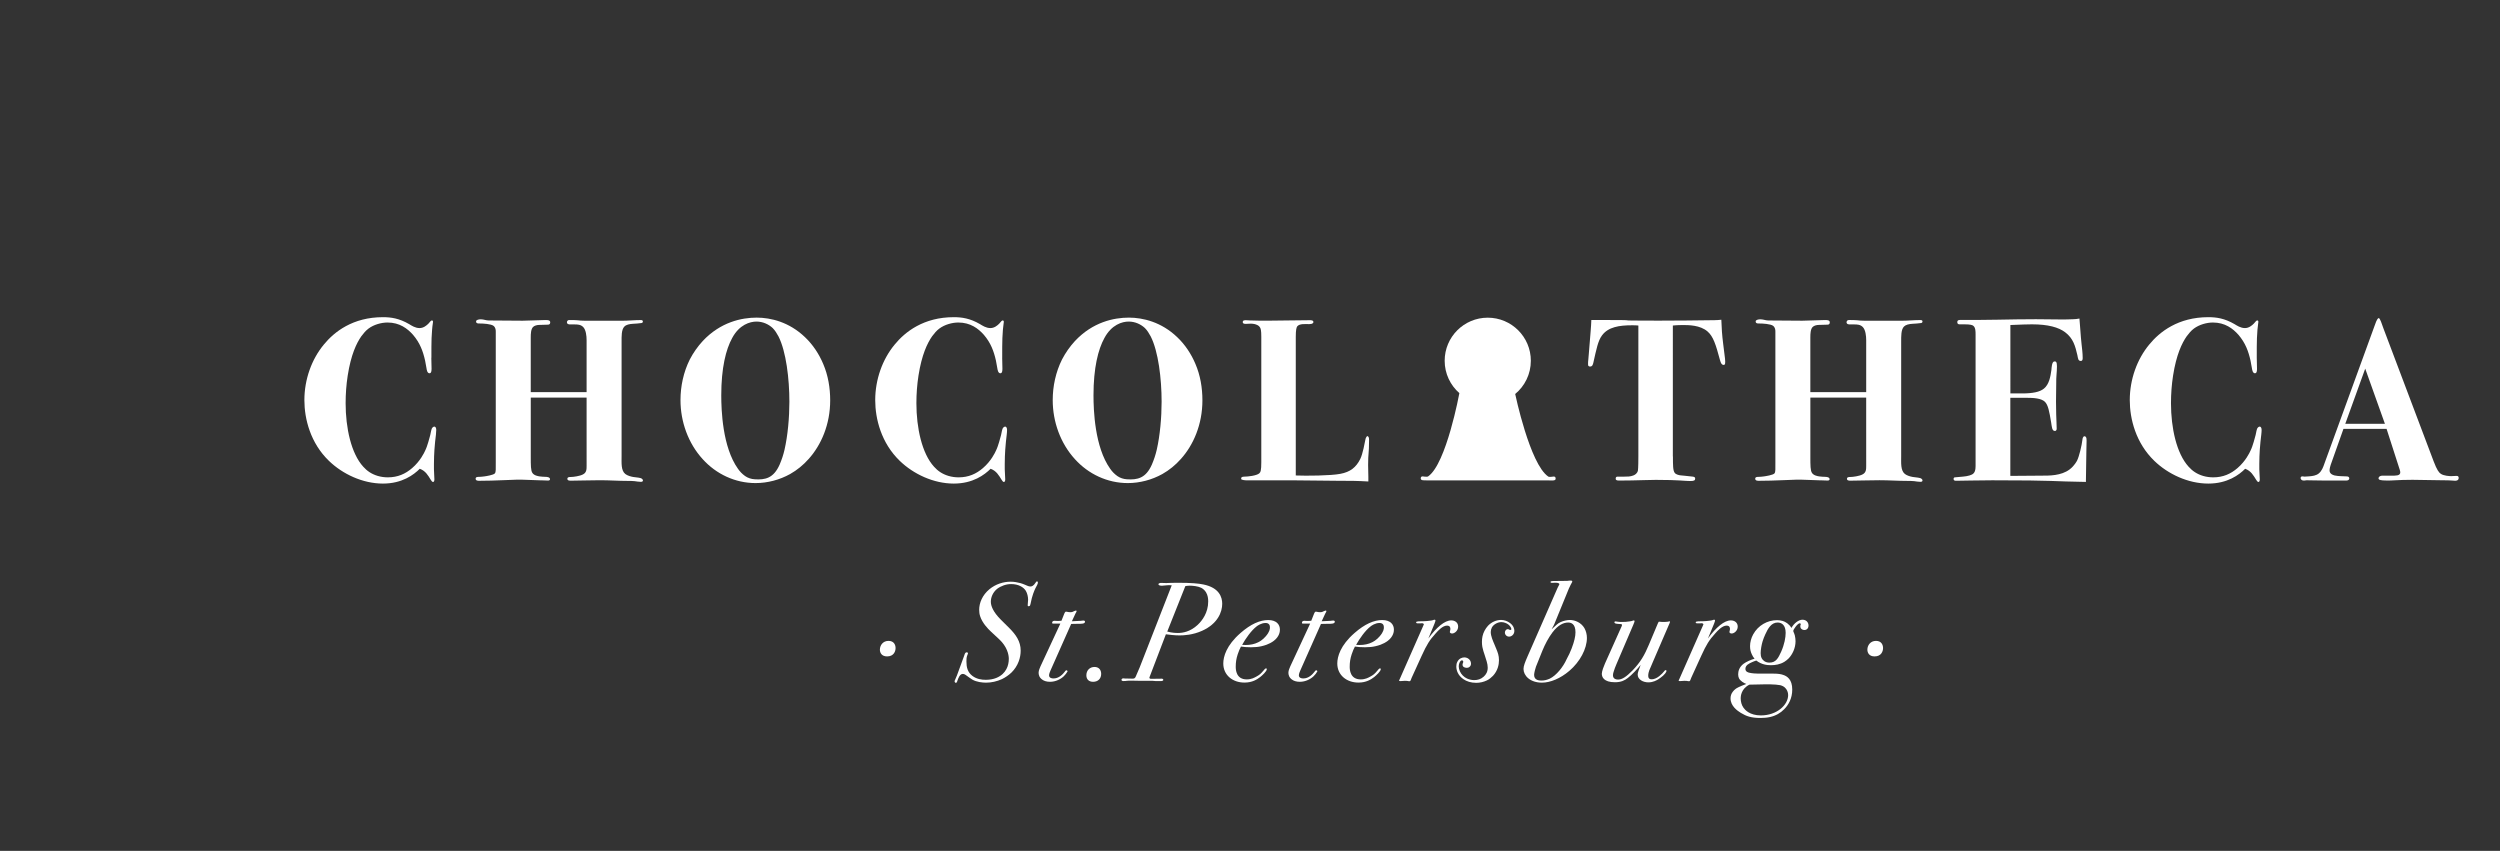 <?xml version="1.0" encoding="UTF-8"?> <!-- Generator: Adobe Illustrator 24.3.0, SVG Export Plug-In . SVG Version: 6.00 Build 0) --> <svg xmlns="http://www.w3.org/2000/svg" xmlns:xlink="http://www.w3.org/1999/xlink" id="Слой_1" x="0px" y="0px" viewBox="0 0 841.89 286.53" style="enable-background:new 0 0 841.89 286.53;" xml:space="preserve"><rect x="0" y="0" width="841.89" height="286.53" fill="#333333" stroke="none"/> <style type="text/css"> .st0{fill:#FFFFFF;} </style> <g> <g> <path class="st0" d="M301.59,218.24c0,1.05-0.57,2.81-2.85,2.81c-1.85,0-2.43-1.24-2.43-2.28c0-1.43,1-2.95,2.9-2.95 C301.07,215.82,301.59,217.2,301.59,218.24z"></path> <path class="st0" d="M339.92,211.54c2.19,2.19,3.8,4.47,3.8,7.56c0,2.38-0.86,5.18-3.09,7.37c-0.95,0.9-2.04,1.66-3.23,2.23 c-1.66,0.76-3.52,1.19-5.33,1.19c-1.14,0-3.23-0.19-4.66-1.05c-0.43-0.24-1.52-1.05-1.85-1.28c-0.29-0.24-0.81-0.62-1.33-0.62 c-1,0-1.52,1.43-1.81,2.28c-0.05,0.1-0.05,0.19-0.1,0.29c-0.05,0.14-0.14,0.43-0.43,0.43c-0.05,0-0.14,0-0.19-0.05 c-0.14-0.1-0.24-0.28-0.24-0.43c0-0.33,0.24-0.52,0.81-2.04l2.42-6.61c0.19-0.48,0.24-1.14,0.9-1.14c0.24,0,0.38,0.19,0.38,0.38 c0,0.19-0.19,0.38-0.33,0.9c-0.19,0.62-0.19,1.14-0.19,1.85c0,1.9,0.38,3.57,2,4.8c1.43,1.09,3.09,1.33,4.52,1.33 c2.85,0,4.61-1,5.66-1.95c0.52-0.48,0.95-1.05,1.28-1.66c0.57-1.05,0.81-2.28,0.81-3.47c0-1.43-0.57-4.09-3.28-6.61l-2.66-2.47 c-1.19-1.09-3-3.04-3.71-5.23c-0.24-0.71-0.33-1.43-0.33-2.19c0-2.28,1.05-4.94,3.47-6.94c2.09-1.71,4.66-2.52,7.13-2.52 c0.57,0,1.14,0.05,1.71,0.14c0.95,0.14,2.04,0.43,3.04,0.86c0.28,0.14,0.62,0.24,0.9,0.38c0.33,0.14,0.67,0.24,1,0.24 c0.43,0,1.05-0.19,1.71-1.24c0.1-0.19,0.29-0.48,0.52-0.48c0.1,0,0.29,0.05,0.29,0.38c0,0.57-0.38,1-0.86,2 c-0.29,0.62-1.09,2.33-1.62,5.23c-0.1,0.52-0.19,0.62-0.43,0.71c-0.05,0-0.14,0.05-0.19,0.05c-0.33,0-0.33-0.19-0.33-0.33 c0-0.24,0-0.43,0.05-0.66c0.05-0.38,0.09-0.81,0.09-1.19c0-1.05-0.29-2.19-0.76-3c-0.76-1.24-2.47-2.28-4.94-2.28 c-0.86,0-1.71,0.14-2.52,0.43c-0.81,0.29-1.57,0.67-2.24,1.19c-1.43,1.19-2.09,2.85-2.09,4.33c0,1.33,0.71,3.38,3.38,6.04 L339.92,211.54z"></path> <path class="st0" d="M353.76,225.8c-0.19,0.38-0.48,1.19-0.48,1.62c0,0.86,0.86,1.05,1.47,1.05c1.9,0,3.14-1.43,3.71-2.14 c0.19-0.24,0.43-0.62,0.67-0.62c0.14,0,0.38,0.19,0.38,0.33c0,0.05-0.05,0.1-0.05,0.14c-0.24,0.43-0.81,1.19-1.24,1.57 c-1,0.95-2.71,1.85-4.61,1.85c-1.24,0-2.09-0.33-2.66-0.76c-1-0.71-1.19-1.66-1.19-2.28c0-0.43,0.1-0.81,0.24-1.19 c0.1-0.33,0.24-0.62,0.38-0.95l6.7-14.41h-2.19c-0.43,0-0.57,0-0.57-0.28c0-0.67,0.62-0.67,0.9-0.67c0.33,0,0.62,0.05,0.95,0.05 c0.38,0,0.71-0.05,1.09-0.05c0.05,0,0.14,0,0.19,0l0.81-2.04c0.33-0.9,0.52-1.05,0.76-1.05c0.29,0,0.67,0.19,1.43,0.19 c0.62,0,0.86-0.14,1.33-0.38c0.33-0.14,0.48-0.19,0.57-0.19c0.14,0,0.19,0.1,0.19,0.24c0,0.29-0.19,0.38-0.38,0.81l-1.19,2.57 l2.95-0.14c0.71-0.05,0.48-0.1,0.9-0.1s0.57,0.19,0.57,0.38c0,0.76-1.28,0.71-2,0.71l-2.66,0.05L353.76,225.8z"></path> <path class="st0" d="M370.83,226.94c0,1.57-1.05,2.66-2.71,2.66c-1.43,0-2.28-0.81-2.28-2.19c0-1.66,1.14-2.81,2.76-2.81 C370.02,224.61,370.83,225.56,370.83,226.94z"></path> <path class="st0" d="M387.09,228.08c-0.14,0.33,0.19,0.52,0.52,0.52l3.66-0.05c0.24,0,0.48,0.19,0.48,0.38 c0,0.38-0.57,0.43-0.95,0.43c-3.95,0-0.33-0.1-4.42-0.1c-0.9,0-1.85,0-2.81,0c-0.86,0-1.76-0.05-2.62-0.05 c-1.95,0-1.43,0.14-2.61,0.14c-0.57,0-0.67-0.24-0.67-0.43c0-0.24,0.24-0.48,0.62-0.48c0.19,0,0.33,0.05,0.52,0.05l2.47,0.05 c0.29,0,0.57,0,0.76-0.14c0.19-0.09,0.33-0.33,0.43-0.57l1.33-3.09l10.79-27.63c-0.71-0.1-1.19-0.05-1.76,0 c-0.9,0.1-1.24,0.14-1.57,0.14c-0.28,0-0.86-0.05-1.05-0.28c-0.05-0.05-0.1-0.14-0.1-0.24c0-0.1,0.05-0.24,0.33-0.33 c0.19-0.1,0.43-0.1,0.62-0.1c0.57,0,1.14,0.05,1.71,0.05c0.38,0,0.76-0.05,1.14-0.05c0.81-0.05,1.62-0.05,2.42-0.05 c4.95,0,7.28,0.24,8.89,0.57c5.42,1.09,6.37,4.33,6.37,6.51c0,2.71-1.47,6.71-6.75,9.08c-3.14,1.43-6.18,1.57-7.61,1.57 c-1.66,0-3.52-0.24-4.61-0.38L387.09,228.08z M393.08,212.68c1.52,0.43,2.85,0.48,3.61,0.48c1.52,0,4.14-0.38,6.66-2.76 c1.47-1.38,3.52-4.04,3.52-7.85c0-1-0.14-2.09-0.71-3.04c-0.38-0.66-1-1.24-1.66-1.57c-1.05-0.52-2.81-0.71-3.85-0.71 c-0.29,0-0.57,0-0.86,0.05c-0.19,0-0.43,0.05-0.62,0.1L393.08,212.68z"></path> <path class="st0" d="M416.81,220.33c-0.48,1.47-0.67,2.71-0.67,4.18c0,1.05,0.14,4.28,3.71,4.28c1.57,0,2.57-0.57,3.42-1.05 c0.9-0.52,1.24-0.76,2.28-2c0.19-0.24,0.52-0.67,0.81-0.67c0.09,0,0.24,0.05,0.24,0.28c0,0.71-1.57,2.14-2.24,2.66 c-1.05,0.81-2.66,1.85-5.28,1.85c-3.99,0-7.13-2.52-7.13-6.42c0-2.33,1.05-6.13,5.8-10.27c3.47-3.04,6.56-4.37,9.32-4.37 c2.85,0,3.95,1.57,3.95,3.23c0,0.71-0.19,2.33-2.04,3.76c-0.76,0.57-1.57,1-2.47,1.33c-1.05,0.38-2.28,0.67-3.33,0.76 c-0.62,0.05-1.28,0.09-1.9,0.09c-1.33,0-2.47-0.09-3.38-0.24C417.52,218.48,417.14,219.29,416.81,220.33z M426.23,214.3 c1.33-1.52,1.43-2.47,1.43-3.04s-0.19-1.47-1.47-1.47c-1.47,0-2.76,0.95-3,1.14c-1.81,1.38-3.71,4.09-4.9,6.23 C421.61,217.43,424.28,216.58,426.23,214.3z"></path> <path class="st0" d="M437.88,225.8c-0.19,0.38-0.48,1.19-0.48,1.62c0,0.86,0.86,1.05,1.47,1.05c1.9,0,3.14-1.43,3.71-2.14 c0.19-0.24,0.43-0.62,0.67-0.62c0.14,0,0.38,0.19,0.38,0.33c0,0.05-0.05,0.1-0.05,0.14c-0.24,0.43-0.81,1.19-1.24,1.57 c-1,0.95-2.71,1.85-4.61,1.85c-1.24,0-2.09-0.33-2.66-0.76c-1-0.71-1.19-1.66-1.19-2.28c0-0.43,0.1-0.81,0.24-1.19 c0.1-0.33,0.24-0.62,0.38-0.95l6.7-14.41h-2.19c-0.43,0-0.57,0-0.57-0.28c0-0.67,0.62-0.67,0.9-0.67c0.33,0,0.62,0.05,0.95,0.05 c0.38,0,0.71-0.05,1.09-0.05c0.05,0,0.14,0,0.19,0l0.81-2.04c0.33-0.9,0.52-1.05,0.76-1.05c0.29,0,0.67,0.19,1.43,0.19 c0.62,0,0.86-0.14,1.33-0.38c0.33-0.14,0.48-0.19,0.57-0.19c0.14,0,0.19,0.1,0.19,0.24c0,0.29-0.19,0.38-0.38,0.81l-1.19,2.57 l2.95-0.14c0.71-0.05,0.48-0.1,0.9-0.1c0.43,0,0.57,0.19,0.57,0.38c0,0.76-1.28,0.71-2,0.71l-2.66,0.05L437.88,225.8z"></path> <path class="st0" d="M455.19,220.33c-0.48,1.47-0.67,2.71-0.67,4.18c0,1.05,0.14,4.28,3.71,4.28c1.57,0,2.57-0.57,3.42-1.05 c0.9-0.52,1.24-0.76,2.28-2c0.19-0.24,0.52-0.67,0.81-0.67c0.1,0,0.24,0.05,0.24,0.28c0,0.71-1.57,2.14-2.23,2.66 c-1.05,0.81-2.66,1.85-5.28,1.85c-3.99,0-7.13-2.52-7.13-6.42c0-2.33,1.05-6.13,5.8-10.27c3.47-3.04,6.56-4.37,9.32-4.37 c2.85,0,3.95,1.57,3.95,3.23c0,0.71-0.19,2.33-2.05,3.76c-0.76,0.57-1.57,1-2.47,1.33c-1.05,0.38-2.28,0.67-3.33,0.76 c-0.62,0.05-1.28,0.09-1.9,0.09c-1.33,0-2.47-0.09-3.38-0.24C455.9,218.48,455.52,219.29,455.19,220.33z M464.6,214.3 c1.33-1.52,1.43-2.47,1.43-3.04s-0.19-1.47-1.47-1.47c-1.47,0-2.76,0.95-2.99,1.14c-1.81,1.38-3.71,4.09-4.9,6.23 C459.99,217.43,462.65,216.58,464.6,214.3z"></path> <path class="st0" d="M481.01,215.01c2.76-3.8,5.52-6.09,7.7-6.09c1.24,0,2.33,0.71,2.33,2.09c0,1.43-1.24,2.33-2.04,2.33 c-0.43,0-0.76-0.24-0.76-0.52c0-0.24,0.19-0.57,0.19-1.05c0-0.48-0.19-1.09-1.14-1.09c-1.43,0-2.95,1.62-3.85,2.66 c-2,2.19-2.95,3.71-4.66,7.46l-3.42,7.51c-0.24,0.57-0.28,0.9-0.52,1.05c-0.05,0.05-0.14,0.05-0.24,0.05 c-0.48,0-0.33-0.14-1.52-0.14c-0.76,0-0.76,0.1-1.52,0.1c-0.29,0-0.43-0.14-0.43-0.19c0-0.1,0.1-0.14,0.24-0.48l7.99-18.12 c0-0.05,0.05-0.1,0.05-0.14c0.05-0.05,0.09-0.14,0.09-0.19c0-0.14-0.24-0.38-0.66-0.38c-0.14,0-0.29,0.05-0.43,0.05 c-0.1,0-0.24,0-0.33,0h-0.48c-0.14,0-0.71,0.05-0.71-0.33c0-0.48,1.43-0.33,2.47-0.38c0.86-0.05,1.33-0.05,2.62-0.24 c0.66-0.1,0.81-0.28,1.14-0.28c0.24,0,0.29,0.19,0.29,0.28c0,0.1-0.05,0.29-0.33,1.05L481.01,215.01z"></path> <path class="st0" d="M508.54,209.83c1.14,0.86,1.43,1.9,1.43,2.61c0,1.28-1,1.95-1.76,1.95c-0.86,0-1.43-0.67-1.43-1.38 c0-0.57,0.43-1.14,0.95-1.14c0.29,0,0.43,0.1,0.52,0.19c0.1,0.05,0.24,0.09,0.38,0.09c0.28,0,0.33-0.19,0.33-0.28 c0-0.48-0.48-1.09-0.9-1.47c-0.33-0.28-0.76-0.52-1.19-0.66c-0.38-0.14-0.81-0.24-1.24-0.24c-1.24,0-2.61,0.71-3.23,1.81 c-0.24,0.48-0.38,1-0.38,1.52c0,1.38,0.76,3.04,1.24,4.18c0.24,0.52,0.43,1.09,0.67,1.62c0.43,1.05,0.86,2.09,0.86,3.71 c0,1.52-0.43,3.52-2,5.23c-0.62,0.62-1.28,1.19-2.09,1.57c-1.09,0.52-2.33,0.81-3.57,0.81c-1.76,0-3.23-0.48-4.33-1.24 c-1.85-1.28-2.38-3-2.38-4.28c0-0.57,0.1-1.14,0.38-1.62c0.52-1,1.47-1.43,2.38-1.43c0.33,0,0.67,0.1,1,0.24 c0.76,0.38,1.19,1.09,1.19,1.85c0,0.24-0.05,0.48-0.14,0.67c-0.19,0.33-0.57,0.76-1.24,0.76c-0.43,0-1.47-0.14-1.47-1.05 c0-0.48,0.24-0.66,0.24-1c0-0.33-0.28-0.48-0.43-0.48c-0.05,0-0.14,0-0.19,0.05c-0.57,0.24-0.9,1.19-0.9,2 c0,1.09,0.57,2.28,1.38,3.09c0.43,0.43,0.9,0.76,1.43,1c0.76,0.33,1.57,0.52,2.38,0.52c1.19,0,2.23-0.29,3.19-1.14 c0.81-0.71,1.38-1.66,1.38-3.04c0-0.71-0.14-1.38-0.33-2.05c-0.19-0.71-0.43-1.43-0.67-2.14c-0.33-0.95-0.62-1.85-0.81-2.81 c-0.1-0.57-0.14-1.14-0.14-1.71c0-1.28,0.24-2.52,0.86-3.71c0.33-0.62,0.71-1.19,1.19-1.71c1.14-1.19,2.71-1.95,4.42-1.95 C506.59,208.78,507.68,209.16,508.54,209.83z"></path> <path class="st0" d="M523.8,209.26c-0.24,0.57-0.38,1-0.57,1.33c-0.19,0.33-0.38,0.71-0.57,1.05c-0.05,0.1-0.09,0.19-0.14,0.28 l1.71-1.57c0.71-0.67,1.81-1.14,2.9-1.38c0.48-0.1,1-0.19,1.47-0.19c1.85,0,3.85,0.9,4.94,2.71c0.57,1,0.86,2.19,0.86,3.33 c0,3.66-2.33,8.04-5.9,11.08c-3.04,2.61-6.47,3.99-9.22,3.99c-4.04,0-6.23-2.38-6.23-4.61c0-1,0.48-2.19,1.38-4.28l10.08-23.01 c0.38-0.86,0.62-1.09,0.62-1.28c0-0.09-0.14-0.48-1.28-0.48c-0.38,0-0.81,0.05-1.19,0.05c-0.48,0-0.52-0.19-0.52-0.29 c0-0.33,0.76-0.33,1-0.33c0.86,0,3.95-0.05,4.66-0.05c0.81-0.05,0.33-0.1,1.05-0.1c0.52,0,0.62,0.14,0.62,0.29 c0,0.28-0.28,0.57-0.57,1.19c-0.24,0.52-0.33,0.67-0.57,1.19L523.8,209.26z M517.24,224.52c-0.24,0.62-0.62,2.19-0.62,2.76 c0,1.9,1.9,1.9,2.52,1.9c0.95,0,1.85-0.24,2.71-0.62c2.24-1.05,4.61-4.04,5.71-6.56c0.67-1.19,1.24-2.43,1.71-3.66 c0.9-2.38,1.28-4.04,1.28-5.42c0-2.85-1.47-3.28-2.47-3.28c-1.52,0-3.38,0.81-5.28,3.33c-1.33,1.76-2.52,4.04-3.38,6.13 L517.24,224.52z"></path> <path class="st0" d="M556.66,222.81c-0.24,0.57-0.48,1.09-0.71,1.67c-0.19,0.38-0.38,0.81-0.52,1.19 c-0.19,0.52-0.38,1.19-0.38,1.85c0,0.19,0,0.66,0.29,0.95c0.28,0.28,0.66,0.28,0.86,0.28c1.05,0,1.95-0.57,2.61-1.09 c0.71-0.57,1.24-1.14,1.62-1.62c0.1-0.14,0.29-0.38,0.48-0.38c0.14,0,0.29,0.1,0.29,0.28c0,0.1-0.05,0.24-0.1,0.33 c-0.14,0.29-0.43,0.71-1.05,1.28c-0.48,0.43-1.19,0.95-1.66,1.24c-0.48,0.28-1.66,1-3.28,1c-1.85,0-3.61-1-3.61-2.61 c0-0.48,0.24-1.24,0.38-1.62c0.24-0.67,0.33-0.71,0.62-1.66c-1.05,1.33-2.95,3.38-4.33,4.42c-1.04,0.81-2.23,1.43-4.33,1.43 c-3.8,0-4.42-1.81-4.42-2.85c0-0.86,0.71-2.66,1.05-3.42l5.66-12.65c0.28-0.62-0.14-0.67-0.38-0.67c-0.38,0-1.19-0.09-1.52-0.14 c-0.48-0.1-0.57-0.33-0.57-0.48c0-0.1,0.05-0.28,0.38-0.28c0.19,0,0.38,0.05,0.71,0.1c0.38,0.05,0.71,0.09,1.38,0.09 c1.05,0,1.76-0.05,2.66-0.19c1.33-0.19,0.95-0.33,1.38-0.33c0.14,0,0.28,0.05,0.28,0.24c0,0.19-0.1,0.43-0.43,1.24l-5.66,13.22 c-0.38,0.86-0.71,1.76-1,2.71c-0.09,0.33-0.19,0.66-0.19,1.04c0,0.62,0.24,1.05,0.76,1.28c0.29,0.14,0.62,0.19,0.95,0.19 c1.33,0,2.71-0.86,4.85-3.04c2.81-2.9,4.14-5.37,5.52-8.65l3.04-7.23c0.24-0.57,0.28-0.57,0.48-0.57 c0.57,0.05,0.81,0.09,1.05,0.09h0.71c0.43,0,0.86-0.05,1.14-0.09c0.24-0.05,0.43-0.14,0.52-0.14c0.19,0,0.24,0.14,0.14,0.43 L556.66,222.81z"></path> <path class="st0" d="M575.16,215.01c2.76-3.8,5.52-6.09,7.7-6.09c1.24,0,2.33,0.71,2.33,2.09c0,1.43-1.24,2.33-2.04,2.33 c-0.43,0-0.76-0.24-0.76-0.52c0-0.24,0.19-0.57,0.19-1.05c0-0.48-0.19-1.09-1.14-1.09c-1.43,0-2.95,1.62-3.85,2.66 c-2,2.19-2.95,3.71-4.66,7.46l-3.42,7.51c-0.24,0.57-0.28,0.9-0.52,1.05c-0.05,0.05-0.14,0.05-0.24,0.05 c-0.48,0-0.33-0.14-1.52-0.14c-0.76,0-0.76,0.1-1.52,0.1c-0.29,0-0.43-0.14-0.43-0.19c0-0.1,0.1-0.14,0.24-0.48l7.99-18.12 c0-0.05,0.05-0.1,0.05-0.14c0.05-0.05,0.09-0.14,0.09-0.19c0-0.14-0.24-0.38-0.66-0.38c-0.14,0-0.29,0.05-0.43,0.05 c-0.1,0-0.24,0-0.33,0h-0.48c-0.14,0-0.71,0.05-0.71-0.33c0-0.48,1.43-0.33,2.47-0.38c0.86-0.05,1.33-0.05,2.62-0.24 c0.66-0.1,0.81-0.28,1.14-0.28c0.24,0,0.29,0.19,0.29,0.28c0,0.1-0.05,0.29-0.33,1.05L575.16,215.01z"></path> <path class="st0" d="M597.32,226.85c1.38,0,2.38,0.14,3.19,0.43c1.28,0.43,3.04,1.47,3.04,4.94c0,3-1.28,5.18-2.71,6.61 c-1.24,1.28-2.81,2.19-4.71,2.62c-1.05,0.24-2.14,0.33-3.23,0.33c-3.14,0-4.8-0.57-6.66-1.71c-1.14-0.71-3.47-2.28-3.47-4.9 c0-0.81,0.24-1.57,0.76-2.23c0.29-0.38,0.57-0.67,0.95-0.95c0.38-0.29,1.19-0.76,3.61-1.66c-0.86-0.29-2.04-1.05-2.47-1.9 c-0.19-0.38-0.28-0.86-0.28-1.33c0-1.05,0.33-2.43,1.81-3.57c0.9-0.67,2.52-1.38,3.71-1.71c-0.38-0.43-0.67-0.9-0.9-1.43 c-0.43-0.9-0.62-1.76-0.62-2.76c0-1.38,0.38-2.76,1.05-3.99c1.66-3.04,4.8-4.8,8.04-4.8c0.66,0,1.33,0.1,1.95,0.28 c0.9,0.29,2.05,0.95,2.9,2.33c0.86-1.57,2.43-2.76,3.71-2.76c1.33,0,2.04,0.95,2.04,1.95c0,0.86-0.52,1.52-1.38,1.52 c-0.28,0-0.52-0.05-0.76-0.19c-0.43-0.24-0.62-0.57-0.62-1.09c0-0.1,0-0.24,0.05-0.33c0.05-0.14,0.1-0.24,0.1-0.38 c0-0.14-0.14-0.28-0.33-0.28c-0.71,0-2.19,2.09-2.19,2.57c0,0.33,0.24,0.52,0.52,1.52c0.14,0.57,0.24,1.33,0.24,1.95 c0,2.38-1.09,4.52-2.33,5.8c-0.43,0.43-0.9,0.81-1.43,1.14c-1.47,0.9-3.09,1.14-4.52,1.14c-1.33,0-3.14-0.19-4.94-1.57 c-0.52,0.14-1,0.38-1.47,0.57c-0.95,0.43-2.19,1-2.19,2.23c0,1,0.95,1.24,1.43,1.33c0.81,0.19,2.09,0.28,2.99,0.28H597.32z M589.14,230.56c-2.85,1.38-2.95,4.04-2.95,4.56c0,1.14,0.29,2.33,0.95,3.23c0.48,0.67,2.05,2.57,5.85,2.57 c5.37,0,9.18-3.52,9.18-6.85c0-0.48-0.1-0.95-0.29-1.38c-0.38-0.9-1.09-1.62-2.38-1.95c-0.48-0.09-1-0.14-1.47-0.19 c-1.19-0.1-2.38-0.1-3.57-0.1L589.14,230.56z M594.47,213.63c-0.33,0.76-0.67,1.52-0.9,2.33c-0.33,1.05-0.66,2.85-0.66,3.99 c0,0.62,0.09,1.24,0.38,1.76c0.33,0.62,1.14,1.43,2.57,1.43c2.23,0,2.99-1.57,3.95-3.66c1.09-2.43,1.52-4.8,1.52-6.37 c0-2.66-1.38-3.47-2.71-3.47C596.51,209.64,595.37,211.63,594.47,213.63z"></path> <path class="st0" d="M634.13,218.24c0,1.05-0.57,2.81-2.85,2.81c-1.85,0-2.43-1.24-2.43-2.28c0-1.43,1-2.95,2.9-2.95 C633.61,215.82,634.13,217.2,634.13,218.24z"></path> </g> <g> <g> <path class="st0" d="M145.25,120.47c0,1.33,0.08,2.57,0.08,3.67c0,0.78-0.08,1.56-0.7,1.56c-0.78,0-0.94-1.25-1.01-1.72 c-0.16-0.86-0.31-1.72-0.47-2.57c-0.7-3.12-1.72-5.93-4.06-8.66c-1.87-2.11-4.53-4.14-8.58-4.14c-2.11,0-4.61,0.7-6.4,2.03 c-0.94,0.7-1.72,1.64-2.42,2.58c-1.64,2.34-3.51,6.24-4.6,13.27c-0.47,3.04-0.7,6.17-0.7,9.29c0,8.35,1.87,16.93,5.93,21.38 c1.25,1.41,2.81,2.5,4.92,3.12c1.09,0.31,2.19,0.47,3.36,0.47c3.36,0,5.93-1.17,8.19-3.12c2.73-2.34,4.06-5.15,4.37-5.85 c0.47-0.94,0.78-1.95,1.09-2.97c0.62-2.03,0.78-2.89,0.94-3.75c0.08-0.47,0.23-0.86,0.55-1.17c0.16-0.16,0.39-0.23,0.55-0.23 c0.16,0,0.62,0.16,0.62,1.09c0,1.02-0.15,1.87-0.39,4.06c-0.39,3.75-0.39,6.87-0.39,7.41v1.56c0,0.08,0,0.16,0,0.23 c0,1.09,0.15,2.26,0.15,3.36c0,0.23,0,0.94-0.47,0.94c-0.31,0-0.55-0.47-0.78-0.78c-0.86-1.4-1.72-2.96-3.67-3.67 c-2.03,2.03-5.93,4.99-12.41,4.99c-6.79,0-13.58-3.2-18.18-7.65c-6.24-6.01-8.27-14.13-8.27-20.45c0-6.95,2.42-13.74,6.56-18.73 c3.51-4.29,9.75-9.21,19.9-9.21c2.73,0,5.46,0.39,8.82,2.34c0.78,0.47,2.03,1.33,3.51,1.33c1.33,0,2.34-0.86,2.97-1.48 c0.7-0.86,0.94-1.09,1.17-1.09c0.08,0,0.39,0,0.39,0.47c0,0.47-0.16,0.7-0.31,2.65c-0.16,1.64-0.23,3.98-0.23,5.78V120.47z"></path> <path class="st0" d="M178.74,133.9v19.9c0,2.89,0,4.68,0.55,5.46c0.55,0.86,1.87,1.09,2.42,1.17c0.62,0.08,1.33,0.15,2.03,0.15 c0.39,0,1.48,0.08,1.48,0.78c0,0.47-0.55,0.47-0.7,0.47c-0.78,0-1.48-0.08-2.26-0.08c-0.16,0-0.23,0-0.39,0l-6.48-0.23 c-0.62,0-1.87,0-5.23,0.16c-3.98,0.15-5.77,0.23-8.82,0.23c-0.31,0-1.17,0-1.17-0.7c0-0.62,0.7-0.62,1.09-0.62 c0.62,0,1.17-0.08,1.79-0.15c0.62-0.08,3.12-0.47,3.59-1.02c0.39-0.47,0.31-1.48,0.31-3.9v-43.78c0-0.55,0-1.41-0.78-2.03 c-0.86-0.62-3.36-0.78-4.84-0.78c-0.39,0-1.01,0-1.01-0.7c0-0.55,1.01-0.7,1.48-0.7c0.7,0,1.33,0.16,2.03,0.31 c0.55,0.08,0.78,0.08,1.09,0.08l11.08,0.08c2.03,0,6.01-0.23,7.73-0.23c0.62,0,1.56,0,1.56,0.78c0,0.23-0.08,0.39-0.16,0.55 c-0.15,0.16-0.31,0.23-0.62,0.23l-2.81,0.08c-0.86,0-1.72,0.23-2.19,0.7c-0.7,0.7-0.78,2.19-0.78,3.51v18.42h18.81v-17.48 c0-1.48-0.23-3.43-1.09-4.37c-0.86-0.94-2.03-0.94-2.89-0.94h-1.48c-0.39,0-1.17,0-1.17-0.78c0-0.15,0.08-0.23,0.15-0.39 c0.23-0.31,0.39-0.31,0.78-0.31c0.94,0,1.79,0,2.65,0.08c0.94,0.08,1.09,0.16,2.58,0.16h12.17c0.08,0,0.23,0,0.31,0 c2.11,0,4.06-0.23,6.24-0.23c0.16,0,0.7,0,0.7,0.47c0,0.47-0.39,0.55-0.62,0.55c-0.94,0.16-1.8,0.16-2.65,0.23 c-1.33,0.08-2.34,0.31-2.96,0.94c-1.02,1.01-0.94,3.36-0.94,5.15v38.4c0,2.34-0.23,4.92,1.25,6.09c0.7,0.55,1.79,0.86,2.65,1.01 c0.62,0.08,1.17,0.16,1.8,0.23c0.55,0.08,1.01,0.16,1.33,0.55c0.08,0.08,0.16,0.23,0.16,0.39c0,0.47-0.55,0.47-0.7,0.47 c-0.78,0-1.48-0.16-2.11-0.23c-0.78-0.08-1.48-0.08-2.26-0.08c-3.12,0-6.24-0.23-9.37-0.23c-2.42,0-8.35,0.15-9.76,0.15 c-0.47,0-1.25,0-1.25-0.62c0-0.62,0.7-0.62,1.09-0.62c0.94,0,3.12-0.31,4.14-0.86c1.25-0.62,1.25-1.72,1.25-2.97V133.9H178.74z"></path> <path class="st0" d="M271.07,113.53c2.65,2.5,4.76,5.7,6.16,9.05c1.64,3.82,2.34,8.04,2.34,12.25c0,8.12-3.04,15.06-7.26,19.74 c-1.8,2.03-3.9,3.75-6.24,5.07c-3.51,1.95-7.57,3.04-11.63,3.04c-6.87,0-13.27-3.04-17.79-8.04c-4.92-5.38-7.49-12.64-7.49-19.9 c0-4.68,1.02-9.44,3.12-13.66c1.17-2.26,2.65-4.37,4.37-6.24c6.01-6.4,13.11-7.88,18.18-7.88 C259.6,106.97,265.76,108.45,271.07,113.53z M246.56,113.84c-2.11,3.82-3.67,10.07-3.67,19.28c0,4.92,0.39,17.4,5.62,24.74 c0.65,0.93,1.41,1.74,2.41,2.45c0.94,0.66,2.08,1.02,3.23,1.09c3.53,0.24,6.37-0.35,8.4-4.95c0.7-1.64,1.25-3.28,1.64-4.99 c1.09-4.76,1.64-10.85,1.64-16.16c0-7.73-1.09-16.93-3.67-22.01c-0.55-1.02-1.17-2.03-1.95-2.81c-1.33-1.25-3.28-2.19-5.46-2.19 C252.57,108.3,248.98,109.31,246.56,113.84z"></path> <path class="st0" d="M337.49,120.47c0,1.33,0.08,2.57,0.08,3.67c0,0.78-0.08,1.56-0.7,1.56c-0.78,0-0.94-1.25-1.02-1.72 c-0.15-0.86-0.31-1.72-0.47-2.57c-0.7-3.12-1.72-5.93-4.06-8.66c-1.87-2.11-4.53-4.14-8.59-4.14c-2.11,0-4.6,0.7-6.4,2.03 c-0.94,0.7-1.72,1.64-2.42,2.58c-1.64,2.34-3.51,6.24-4.61,13.27c-0.47,3.04-0.7,6.17-0.7,9.29c0,8.35,1.87,16.93,5.93,21.38 c1.25,1.41,2.81,2.5,4.92,3.12c1.09,0.31,2.19,0.47,3.36,0.47c3.36,0,5.93-1.17,8.2-3.12c2.73-2.34,4.06-5.15,4.37-5.85 c0.47-0.94,0.78-1.95,1.09-2.97c0.62-2.03,0.78-2.89,0.94-3.75c0.08-0.47,0.23-0.86,0.55-1.17c0.16-0.16,0.39-0.23,0.55-0.23 c0.15,0,0.62,0.16,0.62,1.09c0,1.02-0.16,1.87-0.39,4.06c-0.39,3.75-0.39,6.87-0.39,7.41v1.56c0,0.08,0,0.16,0,0.23 c0,1.09,0.16,2.26,0.16,3.36c0,0.23,0,0.94-0.47,0.94c-0.31,0-0.55-0.47-0.78-0.78c-0.86-1.4-1.72-2.96-3.67-3.67 c-2.03,2.03-5.93,4.99-12.41,4.99c-6.79,0-13.58-3.2-18.18-7.65c-6.24-6.01-8.27-14.13-8.27-20.45c0-6.95,2.42-13.74,6.56-18.73 c3.51-4.29,9.76-9.21,19.9-9.21c2.73,0,5.46,0.39,8.82,2.34c0.78,0.47,2.03,1.33,3.51,1.33c1.33,0,2.34-0.86,2.96-1.48 c0.7-0.86,0.94-1.09,1.17-1.09c0.08,0,0.39,0,0.39,0.47c0,0.47-0.15,0.7-0.31,2.65c-0.15,1.64-0.23,3.98-0.23,5.78V120.47z"></path> <path class="st0" d="M396.42,113.53c2.65,2.5,4.76,5.7,6.16,9.05c1.64,3.82,2.34,8.04,2.34,12.25c0,8.12-3.04,15.06-7.26,19.74 c-1.8,2.03-3.9,3.75-6.24,5.07c-3.51,1.95-7.57,3.04-11.63,3.04c-6.87,0-13.27-3.04-17.79-8.04c-4.92-5.38-7.49-12.64-7.49-19.9 c0-4.68,1.02-9.44,3.12-13.66c1.17-2.26,2.65-4.37,4.37-6.24c6.01-6.4,13.11-7.88,18.18-7.88 C384.94,106.97,391.11,108.45,396.42,113.53z M371.91,113.84c-2.11,3.82-3.67,10.07-3.67,19.28c0,4.92,0.39,17.4,5.62,24.74 c0.65,0.93,1.41,1.74,2.41,2.45c0.94,0.66,2.08,1.02,3.23,1.09c3.53,0.24,6.37-0.35,8.4-4.95c0.7-1.64,1.25-3.28,1.64-4.99 c1.09-4.76,1.64-10.85,1.64-16.16c0-7.73-1.09-16.93-3.67-22.01c-0.55-1.02-1.17-2.03-1.95-2.81c-1.33-1.25-3.28-2.19-5.46-2.19 S374.33,109.31,371.91,113.84z"></path> <path class="st0" d="M436.38,160.12c3.43,0.15,11.79,0.08,14.98-0.55c3.36-0.62,5.31-2.19,6.71-4.99 c0.86-1.72,1.56-5.7,1.72-6.48c0.08-0.39,0.15-0.7,0.39-1.01c0.08-0.08,0.08-0.08,0.16-0.16c0.08-0.08,0.08-0.08,0.15-0.08 c0.08,0,0.23,0.16,0.31,0.23c0.31,0.39,0.23,0.94,0.23,1.48c0,4.37-0.31,3.82-0.31,8.04c0,1.33,0.08,2.65,0.08,3.98 c0,0.55,0,1.02,0,1.56c-4.06-0.23-6.09-0.23-10.07-0.23c-5.23,0-10.46-0.16-15.69-0.16c-0.55,0-1.09,0-1.64,0H421.4 c-1.41,0-2.34,0.08-3.2-0.23c-0.16-0.08-0.23-0.08-0.23-0.39s0.15-0.62,1.09-0.62c1.17,0,4.06-0.31,4.99-1.09 c0.47-0.39,0.7-1.02,0.7-3.75v-42.3c0-2.03-0.16-2.81-0.55-3.28c-0.39-0.55-1.09-0.78-1.64-0.94c-0.39-0.08-0.86-0.16-1.25-0.16 c-0.62,0-1.25,0.08-1.87,0.08c-0.78,0-0.94-0.31-0.94-0.62c0-0.62,0.7-0.62,1.09-0.62c0.47,0,0.94,0.08,1.4,0.08 c1.95,0.08,3.98,0.08,6.01,0.08c4.76,0,9.29-0.16,14.13-0.16c0.31,0,1.17,0,1.17,0.62c0,0.23-0.16,0.7-1.41,0.7 c-1.33,0-3.28-0.23-4.06,0.78c-0.23,0.39-0.47,1.09-0.47,3.51V160.12z"></path> <path class="st0" d="M563.37,153.72c0,2.97,0,4.76,0.62,5.54c0.23,0.31,0.62,0.47,1.01,0.62c0.7,0.23,1.33,0.23,2.11,0.31 l2.89,0.31c0.23,0,0.39,0.08,0.55,0.16c0.23,0.08,0.31,0.16,0.31,0.47c0,0.62-0.31,0.86-1.64,0.86c-1.95,0-3.67-0.39-11.63-0.39 c-1.25,0-2.57,0.08-3.82,0.08c-2.89,0.08-5.7,0.15-8.59,0.15c-0.94,0-1.09-0.31-1.09-0.62c0-0.62,0.31-0.7,0.7-0.7h2.19 c1.09,0,2.03,0,3.04-0.39c0.62-0.23,1.33-0.7,1.56-1.64c0-0.08,0.15-0.7,0.15-4.84v-44.02c-0.7-0.08-1.48-0.08-2.19-0.08 c-4.21,0-7.96,0.55-10.07,3.43c-1.33,1.79-1.87,4.6-2.89,9.13c-0.16,0.62-0.31,1.33-1.09,1.33c-0.15,0-0.23,0-0.39-0.08 c-0.31-0.16-0.31-0.39-0.31-0.7c0-0.55,0-1.02,0.08-1.48c0.08-0.62,0.08-1.25,0.16-1.87c0.62-7.88,0.78-9.05,0.86-11.55 c22.24,0,2.34,0.23,22.63,0.23c3.36,0,15.61-0.08,18.89-0.16c0.86,0,1.48-0.08,2.26-0.15c0.08,2.65,0.23,5.07,0.62,8.12 l0.62,4.99c0.15,1.56,0.08,2.11-0.47,2.11c-0.86,0-1.09-1.25-1.25-1.72c-1.4-5.23-2.26-7.88-4.14-9.52 c-2.5-2.19-6.4-2.19-8.43-2.19c-1.48,0-2.34,0.08-3.28,0.16V153.72z"></path> <path class="st0" d="M609.65,133.9v19.9c0,2.89,0,4.68,0.55,5.46c0.55,0.86,1.87,1.09,2.42,1.17c0.62,0.08,1.33,0.15,2.03,0.15 c0.39,0,1.48,0.08,1.48,0.78c0,0.47-0.55,0.47-0.7,0.47c-0.78,0-1.48-0.08-2.26-0.08c-0.16,0-0.23,0-0.39,0l-6.48-0.23 c-0.62,0-1.87,0-5.23,0.16c-3.98,0.15-5.78,0.23-8.82,0.23c-0.31,0-1.17,0-1.17-0.7c0-0.62,0.7-0.62,1.09-0.62 c0.62,0,1.17-0.08,1.8-0.15c0.62-0.08,3.12-0.47,3.59-1.02c0.39-0.47,0.31-1.48,0.31-3.9v-43.78c0-0.55,0-1.41-0.78-2.03 c-0.86-0.62-3.36-0.78-4.84-0.78c-0.39,0-1.02,0-1.02-0.7c0-0.55,1.02-0.7,1.48-0.7c0.7,0,1.33,0.16,2.03,0.31 c0.54,0.08,0.78,0.08,1.09,0.08l11.08,0.08c2.03,0,6.01-0.23,7.72-0.23c0.62,0,1.56,0,1.56,0.78c0,0.23-0.08,0.39-0.15,0.55 c-0.16,0.16-0.31,0.23-0.62,0.23l-2.81,0.08c-0.86,0-1.72,0.23-2.19,0.7c-0.7,0.7-0.78,2.19-0.78,3.51v18.42h18.81v-17.48 c0-1.48-0.23-3.43-1.09-4.37s-2.03-0.94-2.89-0.94H623c-0.39,0-1.17,0-1.17-0.78c0-0.15,0.08-0.23,0.16-0.39 c0.23-0.31,0.39-0.31,0.78-0.31c0.94,0,1.8,0,2.65,0.08c0.94,0.08,1.09,0.16,2.57,0.16h12.17c0.08,0,0.23,0,0.31,0 c2.11,0,4.06-0.23,6.24-0.23c0.16,0,0.7,0,0.7,0.47c0,0.47-0.39,0.55-0.62,0.55c-0.94,0.16-1.79,0.16-2.65,0.23 c-1.33,0.08-2.34,0.31-2.97,0.94c-1.01,1.01-0.94,3.36-0.94,5.15v38.4c0,2.34-0.23,4.92,1.25,6.09c0.7,0.55,1.8,0.86,2.65,1.01 c0.62,0.08,1.17,0.16,1.8,0.23c0.54,0.08,1.01,0.16,1.33,0.55c0.08,0.08,0.15,0.23,0.15,0.39c0,0.47-0.54,0.47-0.7,0.47 c-0.78,0-1.48-0.16-2.11-0.23c-0.78-0.08-1.48-0.08-2.26-0.08c-3.12,0-6.24-0.23-9.37-0.23c-2.42,0-8.35,0.15-9.75,0.15 c-0.47,0-1.25,0-1.25-0.62c0-0.62,0.7-0.62,1.09-0.62c0.94,0,3.12-0.31,4.14-0.86c1.25-0.62,1.25-1.72,1.25-2.97V133.9H609.65z"></path> <path class="st0" d="M677.01,132.49h3.9c3.59,0,6.01-0.47,7.41-1.64c1.72-1.4,2.19-3.98,2.5-6.24c0.08-0.86,0.15-2.73,0.94-2.89 c0.08,0,0.15,0,0.23,0c0.31,0,0.7,0.08,0.7,1.64c0,1.01-0.08,2.03-0.16,3.04c-0.08,0.86-0.08,1.64-0.08,2.5 c-0.23,10.07,0.15,13.19,0.15,15.37c0,0.23,0,0.86-0.62,0.86c-1.01,0-1.01-1.56-1.25-2.89c-0.62-3.75-1.01-5.85-2.11-6.95 c-1.25-1.17-3.75-1.33-6.32-1.33h-5.31v26.3l10.46-0.08c2.57,0,6.63,0.08,9.52-2.11c1.56-1.17,2.42-2.81,2.5-2.96 c0.7-1.41,1.56-4.99,1.8-7.03c0-0.23,0.16-1.17,0.7-1.17c0.16,0,0.31,0.08,0.39,0.16c0.31,0.31,0.31,0.86,0.31,1.33 c0,1.41-0.08,2.73-0.08,4.06c0,1.87-0.08,3.51-0.15,9.83c-11.63-0.16-9.37-0.55-31.53-0.55c-4.61,0-10.38,0.16-12.17,0.16 c-0.47,0-0.86-0.08-0.86-0.62c0-0.47,0.31-0.55,0.62-0.55l2.57-0.23c0.78-0.08,1.48-0.16,2.19-0.39 c0.55-0.16,1.09-0.39,1.41-0.78c0.7-0.78,0.62-2.19,0.62-3.2v-43.47c0-1.02,0-2.26-0.7-2.89c-0.31-0.31-1.02-0.55-3.04-0.55 h-1.64c-0.31,0-0.78-0.08-0.78-0.7c0-0.78,0.55-0.78,1.25-0.78h2.89c1.72,0,4.84,0,9.45-0.08c4.29-0.08,8.58-0.16,12.88-0.16 c2.81,0,5.54,0.08,8.35,0.08c1.4,0,2.81,0,4.21-0.08c0.7,0,1.25-0.08,2.11-0.23c0.47,6.48,0.62,7.73,0.7,8.51 c0.16,1.56,0.39,3.12,0.39,4.76c0,0.31,0,1.01-0.62,1.01c-0.94,0-0.94-0.86-1.17-1.95c-0.7-2.97-1.33-5.62-4.14-7.73 c-2.19-1.64-5.7-2.65-11.16-2.65c-1.72,0-3.43,0.08-7.26,0.23V132.49z"></path> <path class="st0" d="M759.98,120.47c0,1.33,0.08,2.57,0.08,3.67c0,0.78-0.08,1.56-0.7,1.56c-0.78,0-0.94-1.25-1.02-1.72 c-0.15-0.86-0.31-1.72-0.47-2.57c-0.7-3.12-1.72-5.93-4.06-8.66c-1.87-2.11-4.53-4.14-8.59-4.14c-2.11,0-4.6,0.7-6.4,2.03 c-0.94,0.7-1.72,1.64-2.42,2.58c-1.64,2.34-3.51,6.24-4.61,13.27c-0.47,3.04-0.7,6.17-0.7,9.29c0,8.35,1.87,16.93,5.93,21.38 c1.25,1.41,2.81,2.5,4.92,3.12c1.09,0.31,2.19,0.47,3.36,0.47c3.35,0,5.93-1.17,8.19-3.12c2.73-2.34,4.06-5.15,4.37-5.85 c0.47-0.94,0.78-1.95,1.09-2.97c0.62-2.03,0.78-2.89,0.94-3.75c0.08-0.47,0.23-0.86,0.55-1.17c0.16-0.16,0.39-0.23,0.55-0.23 c0.15,0,0.62,0.16,0.62,1.09c0,1.02-0.16,1.87-0.39,4.06c-0.39,3.75-0.39,6.87-0.39,7.41v1.56c0,0.08,0,0.16,0,0.23 c0,1.09,0.16,2.26,0.16,3.36c0,0.23,0,0.94-0.47,0.94c-0.31,0-0.54-0.47-0.78-0.78c-0.86-1.4-1.72-2.96-3.67-3.67 c-2.03,2.03-5.93,4.99-12.41,4.99c-6.79,0-13.58-3.2-18.18-7.65c-6.24-6.01-8.27-14.13-8.27-20.45c0-6.95,2.42-13.74,6.56-18.73 c3.51-4.29,9.75-9.21,19.9-9.21c2.73,0,5.46,0.39,8.82,2.34c0.78,0.47,2.03,1.33,3.51,1.33c1.33,0,2.34-0.86,2.96-1.48 c0.7-0.86,0.94-1.09,1.17-1.09c0.08,0,0.39,0,0.39,0.47c0,0.47-0.15,0.7-0.31,2.65c-0.15,1.64-0.23,3.98-0.23,5.78V120.47z"></path> <path class="st0" d="M789.17,144.43l-4.29,12.1c-0.08,0.23-0.39,1.25-0.39,1.87c0,0.47,0.15,1.33,1.72,1.72 c0.7,0.15,1.64,0.23,2.03,0.23l2.03,0.08c0.31,0,0.86,0.08,0.86,0.7c0,0.47-0.47,0.7-1.01,0.7h-1.8c-4.61,0-7.41,0-10.69-0.08 c-1.48-0.08-0.94,0.08-1.87,0.08c-0.7,0-1.02-0.47-1.02-0.86c0-0.55,0.47-0.55,0.7-0.55c0.15,0,0.39,0.08,0.54,0.08 c0.08,0,0.08,0,0.16,0c0.47,0,0.86-0.08,1.33-0.08c1.17-0.08,2.5-0.23,3.43-1.02c1.01-0.86,1.48-2.19,1.8-3.12l16.93-46.51 c0.16-0.47,0.39-1.02,0.55-1.48c0.15-0.39,0.55-1.17,0.86-1.17c0.47,0,1.01,1.87,1.64,3.59l16.86,44.64 c1.09,2.89,1.79,3.82,2.42,4.21c1.02,0.7,2.97,0.78,3.51,0.78s1.09-0.08,1.72-0.08c0.31,0,0.55,0,0.7,0.31 c0.08,0.16,0.08,0.23,0.08,0.39c0,0.78-0.7,0.94-1.17,0.94c-0.39,0-0.78-0.08-1.17-0.08c-0.94-0.08-1.87-0.08-2.81-0.08 c-3.51,0-6.95-0.16-10.38-0.16c-2.57,0-4.37,0.08-5.93,0.16c-0.94,0.08-1.87,0.08-2.81,0.08c-2.19,0-2.5-0.31-2.57-0.39 s-0.16-0.23-0.16-0.39c0-0.16,0.23-0.86,1.33-0.86h2.96c1.48,0,3.04,0.08,3.04-1.09c0-0.39-0.08-0.7-0.94-3.28l-3.67-11.39 H789.17z M789.79,142.71h13.34l-6.63-18.57L789.79,142.71z"></path> </g> <path class="st0" d="M523.17,160.48c0,0-1.42,0.25-1.79,0c-6.2-4.2-11.13-27.8-11.13-27.8c3.22-2.66,5.27-6.69,5.27-11.19 c0-8.02-6.5-14.51-14.51-14.51c-8.02,0-14.51,6.5-14.51,14.51c0,4.35,1.92,8.24,4.95,10.9c0,0-4.37,23.78-10.52,28.04 c-0.37,0.25-1.79,0-1.79,0c-0.39,0-0.7,0.08-0.7,0.7c0,0.31,0.15,0.62,1.09,0.62c0.31,0,0.59,0.02,0.89,0.02l0,0h40.32 c0.68,0.01,1.35,0.04,2.04,0.04c0.94,0,1.09-0.31,1.09-0.62C523.87,160.55,523.56,160.48,523.17,160.48z"></path> </g> </g> </svg> 
